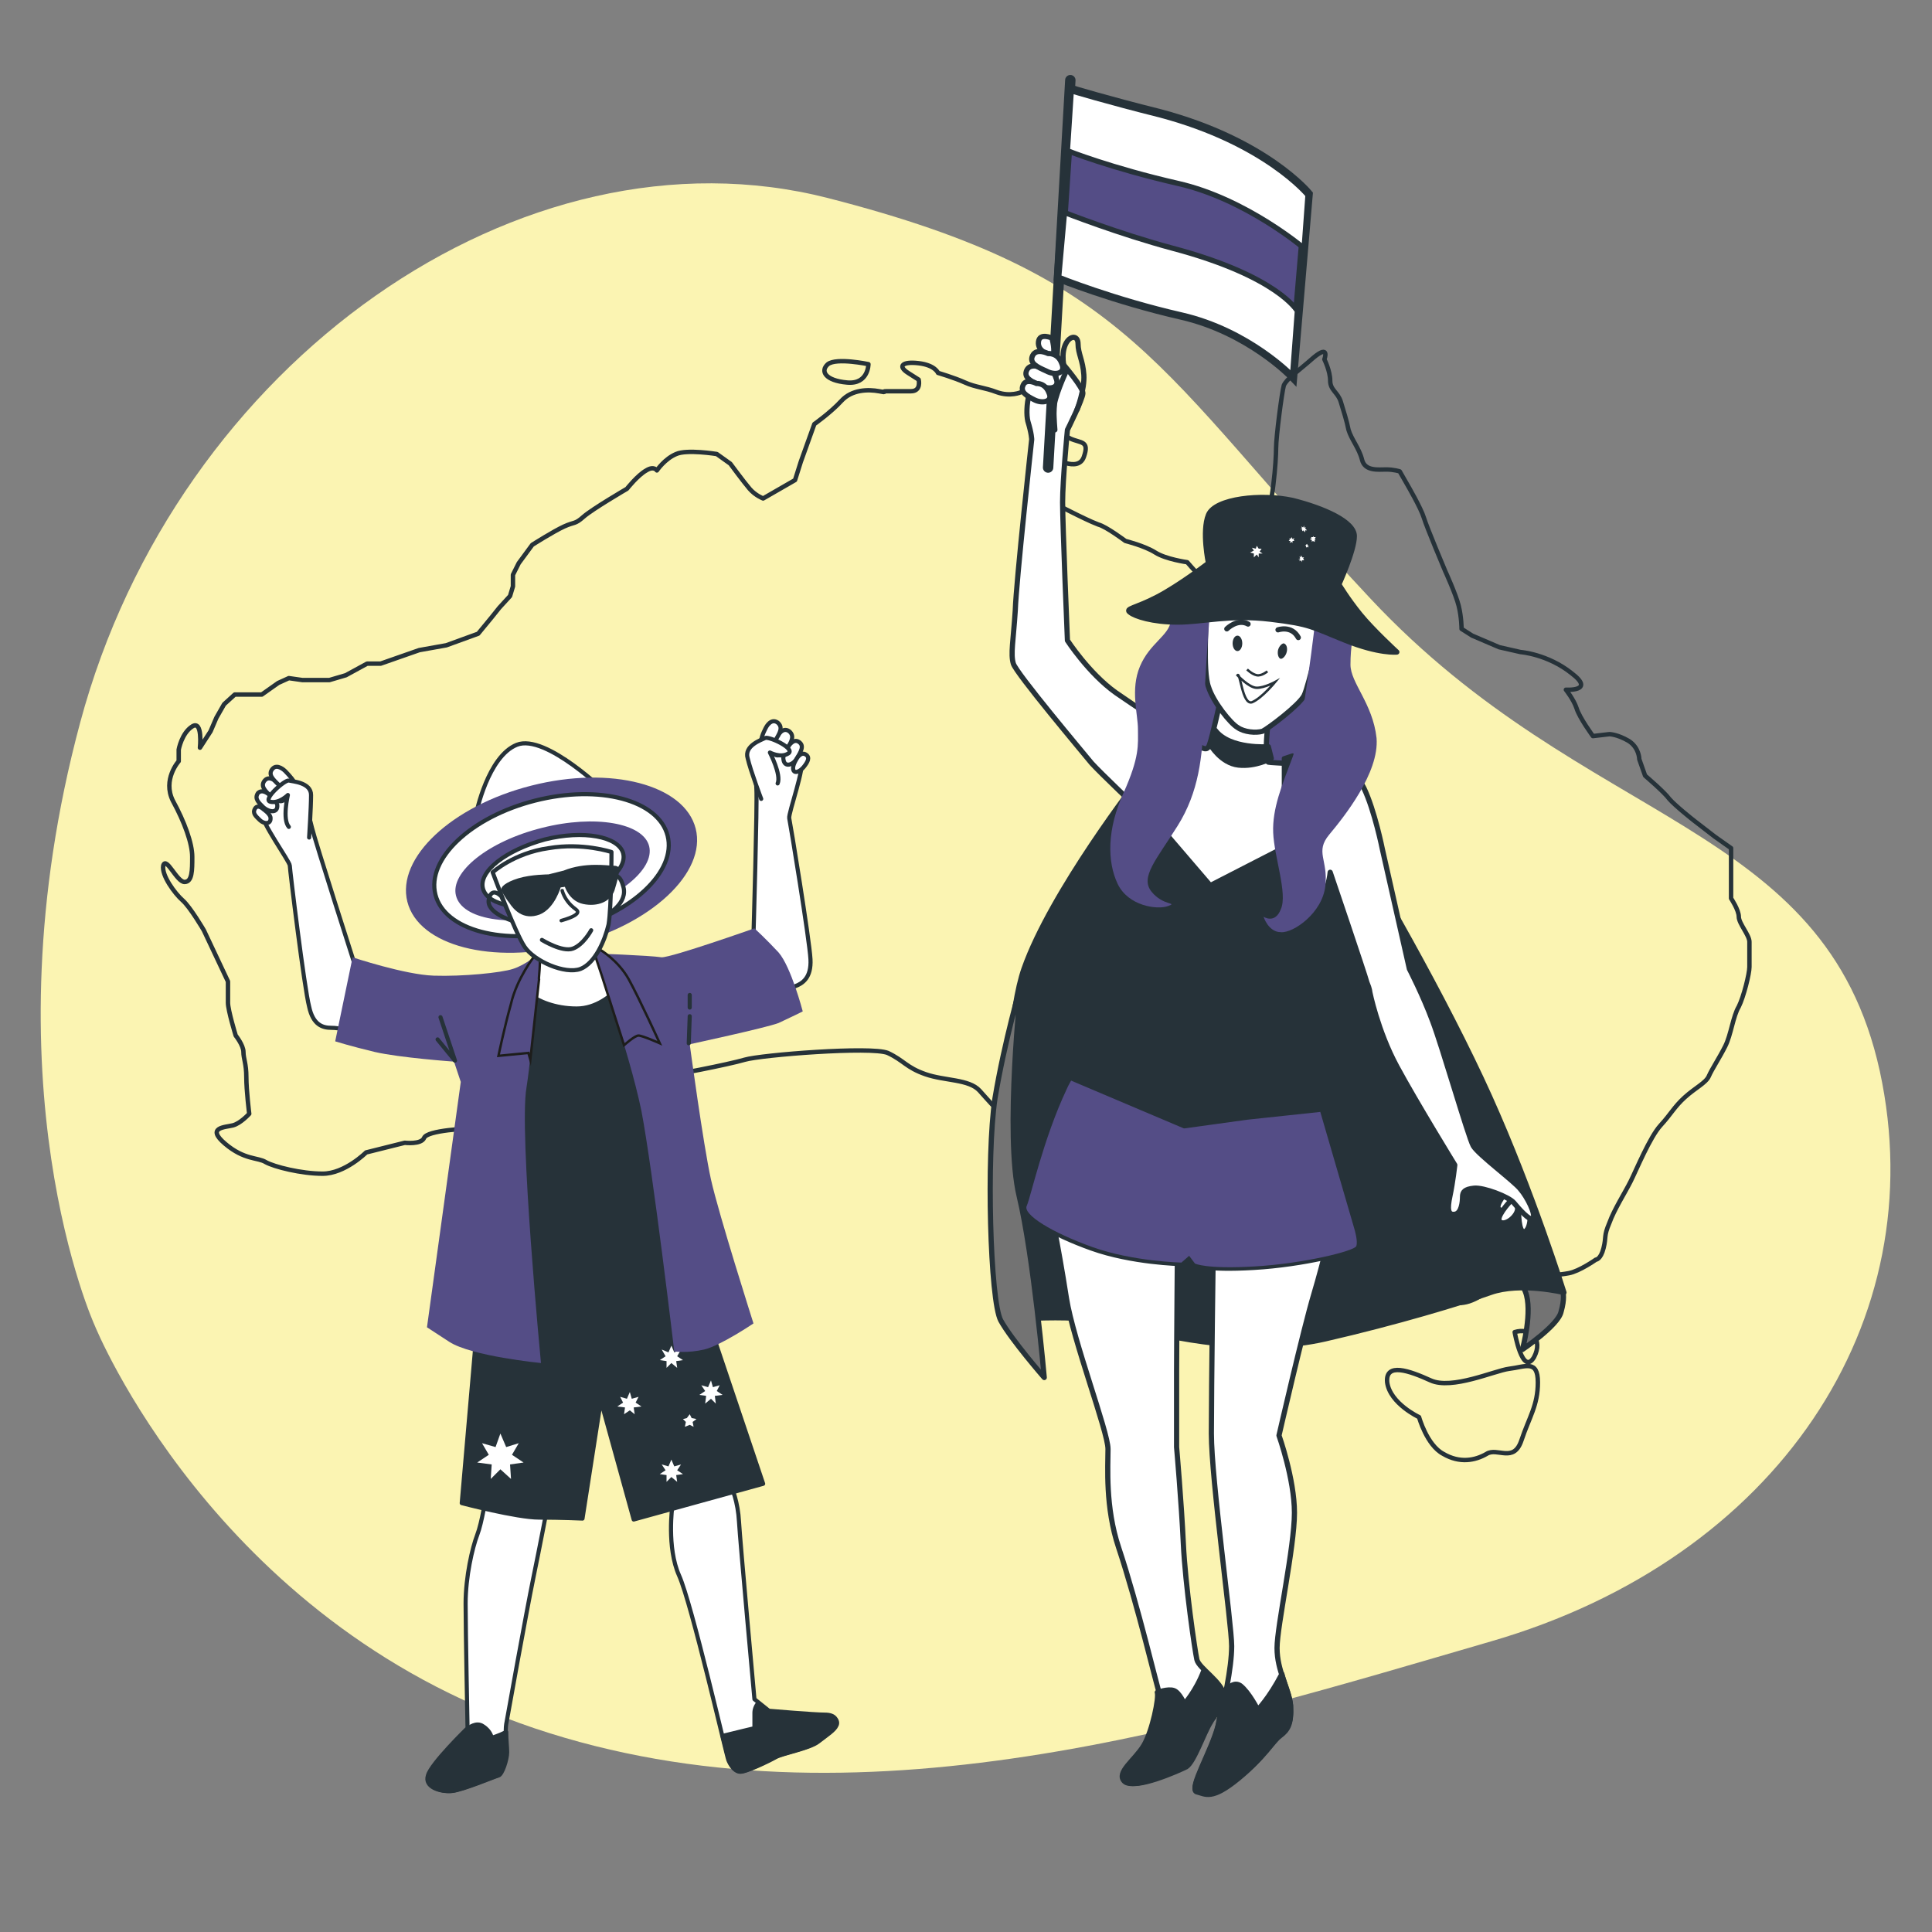 <?xml version="1.0" encoding="UTF-8"?> <!-- Generator: Adobe Illustrator 27.6.1, SVG Export Plug-In . SVG Version: 6.00 Build 0) --> <svg xmlns="http://www.w3.org/2000/svg" xmlns:xlink="http://www.w3.org/1999/xlink" id="Слой_1" x="0px" y="0px" viewBox="0 0 200 200" style="enable-background:new 0 0 200 200;" xml:space="preserve"><rect x="0" y="0" width="200" height="200" fill="#808080" stroke="none"/> <style type="text/css"> .st0{fill:#FBF4B2;} .st1{fill:none;stroke:#263239;stroke-width:0.458;stroke-linecap:round;stroke-linejoin:round;stroke-miterlimit:10;} .st2{fill:#737373;stroke:#263239;stroke-width:0.538;stroke-linecap:round;stroke-linejoin:round;stroke-miterlimit:10;} .st3{fill:#263239;stroke:#263239;stroke-width:0.538;stroke-linecap:round;stroke-linejoin:round;stroke-miterlimit:10;} .st4{fill:#544D86;} .st5{fill:#FFFFFF;stroke:#263239;stroke-width:0.538;stroke-linecap:round;stroke-linejoin:round;stroke-miterlimit:10;} .st6{fill:#263239;stroke:#263239;stroke-width:0.426;stroke-linecap:round;stroke-linejoin:round;stroke-miterlimit:10;} .st7{fill:none;stroke:#263239;stroke-width:0.538;stroke-linecap:round;stroke-linejoin:round;stroke-miterlimit:10;} .st8{fill:none;stroke:#263239;stroke-width:0.25;stroke-miterlimit:10;} .st9{fill:#263239;} .st10{fill:#FFFFFF;} .st11{fill:none;stroke:#263239;stroke-width:1.077;stroke-linecap:round;stroke-linejoin:round;stroke-miterlimit:10;} .st12{fill:#544D86;stroke:#263239;stroke-miterlimit:10;} .st13{fill:#FFFFFF;stroke:#263239;stroke-width:0.426;stroke-linecap:round;stroke-linejoin:round;stroke-miterlimit:10;} .st14{fill:none;stroke:#263239;stroke-width:0.426;stroke-linecap:round;stroke-linejoin:round;stroke-miterlimit:10;} .st15{fill:#544D86;stroke:#1D1D1B;stroke-width:0.25;stroke-miterlimit:10;} .st16{fill:none;stroke:#263239;stroke-width:0.364;stroke-linecap:round;stroke-linejoin:round;stroke-miterlimit:10;} .st17{fill:#263239;stroke:#263239;stroke-width:0.367;stroke-linecap:round;stroke-linejoin:round;stroke-miterlimit:10;} </style> <g> <path class="st0" d="M9.8,137.2c0,0,12.3,30.5,45.5,41.7c33.3,11.2,69.5-0.4,99.1-9c29.6-8.6,45.8-33.1,40.2-59 c-5.7-26-30.4-25.1-52.7-48.9c-22.3-23.8-24.6-33.4-56.2-41.5C54,12.4,18.3,37.5,8.3,74.8C-1.7,112,9.8,137.2,9.8,137.2z"></path> </g> <path class="st1" d="M84.3,43.9c0,0,1.7-1.2,2.8-2.4c1.1-1.2,2.8-1.2,3.9-1c1.1,0.2,0,0,0.8,0c0.8,0,1.4,0,2.5,0 c1.1,0,0.8-1.2,0.8-1.2s0,0-1.1-0.7c-1.1-0.7-0.6-1.2,1.1-1c1.7,0.2,2,1,2,1s1.7,0.5,2.8,1c1.1,0.5,2,0.5,3.3,1c1.4,0.5,2.5,0,2.5,0 l2.2-0.2h1.7l2,0.2v1l-1.1,1.9c0,0-0.8,1.4,0.3,1.9c1.1,0.5,2,0.2,1.4,1.9c-0.6,1.7-3.3,0-3.3,0l-1.1,2.6l0.3,1l1.4,1.4l2,1 c0,0,1.4,0.7,2.2,1c0.8,0.2,2.8,1.7,2.8,1.7s2,0.5,3.1,1.2c1.1,0.7,3.3,1,3.3,1s0.6,0.7,1.7,1.9c1.1,1.2,2.2,0.7,3.3,0.2 c1.1-0.5,1.7-2.2,2.8-5c1.1-2.9,1.4-7.7,1.4-8.9s0.6-5.8,0.8-6.5c0.3-0.7,1.4-1.4,3.1-2.9c1.7-1.4,1.1,0.2,1.1,0.2s0.6,1.2,0.6,2.2 c0,1,0.8,1.2,1.1,2.2c0.3,1,0.6,1.9,0.8,2.9c0.3,1,1.1,1.9,1.4,3.1c0.3,1.2,1.7,1,2.5,1c0.8,0,1.4,0.2,1.4,0.2l0.8,1.4 c0,0,1.4,2.4,1.7,3.4c0.3,1,2.2,5.5,2.2,5.5s1.1,2.4,1.4,3.6c0.3,1.2,0.3,2.4,0.3,2.4l1.1,0.7l2.8,1.2l2.2,0.5c0,0,2.8,0.2,5.3,2.2 c2.5,1.9-0.6,1.7-0.6,1.7s0.8,1,1.1,1.9c0.3,1,1.7,2.9,1.7,2.9l1.7-0.2c0,0,0.8,0,2,0.7c1.1,0.7,1.1,1.9,1.1,1.9l0.6,1.7 c0,0,2,1.7,2.5,2.4c0.6,0.7,2.5,2.2,2.5,2.2l2.2,1.7l1.7,1.2c0,0,0,1.7,0,2.6c0,1,0,2.6,0,2.6s0.8,1.2,0.8,1.9s1.1,1.9,1.1,2.6 c0,0.7,0,1.9,0,2.6s-0.6,3.1-1.1,4.1c-0.6,1-0.8,2.9-1.4,4.1c-0.6,1.2-1.4,2.4-1.7,3.1s-1.4,1.2-2.5,2.2c-1.1,1-1.4,1.7-2.5,2.9 c-1.1,1.2-2.5,4.6-3.1,5.8c-0.6,1.2-1.7,2.9-2.2,4.3c-0.6,1.4-0.3,1.4-0.6,2.6c-0.3,1.2-0.8,1.2-0.8,1.2s-1.7,1.2-2.8,1.4 c-1.1,0.2-1.7,0.2-3.6,0.2c-2,0-1.4,0-3.3,0.7c-2,0.7-1.4,1.2-3.1,1.9c-1.7,0.7-2.8,0-5-0.7c-2.2-0.7-3.6-1.2-3.6-1.2 s-1.7,1.2-2.5,1.9c-0.8,0.7-3.3-0.5-4.2-1c-0.8-0.5-3.1-0.2-5-0.5c-2-0.2-3.3-0.7-5-1.9c-1.7-1.2-2.5-3.6-2.5-5.3s-2.5-2.2-3.3-2.9 c-0.8-0.7-2.2,0-3.1,0c-0.8,0-0.6-1,0.3-1c0.8,0,0.8-0.7,0.8-1.4s-1.4-1.2-1.4-1.2l-2,2.2c0,0-2.5,0.2-2.2-0.7 c0.3-1,2.5-0.7,2.5-0.7s0.6-1.2,0.6-2.9c0-1.7,1.1-4.1,1.1-4.1s-0.8,0.2-2,1.4c-1.1,1.2-1.4,1.2-2.2,1.9c-0.8,0.7-1.7,0.5-1.7,0.5 s-1.7,1.2-2.5,1.9c-0.8,0.7-1.4,0.5-2.2,0.2c-0.8-0.2-0.6-0.7-0.6-1.4s-1.7-1.7-2.8-2.4c-1.1-0.7-1.4-1.2-2.5-2.4 c-1.1-1.2-3.6-1-5.6-1.7c-2-0.7-2.2-1.4-3.9-2.2c-1.7-0.7-13.1,0.2-14.8,0.7c-1.7,0.5-7.8,1.7-8.6,1.7c-0.8,0-1.1,0.2-2.2,0.5 c-1.1,0.2-1.1,0.5-2.5,1c-1.4,0.5-1.7,0.5-3.1,1c-1.4,0.5-1.7,1-1.7,1s-0.6,1-1.7,1.9c-1.1,1-1.4,0.5-1.4,0.5s-5.3-0.5-6.4-0.5 c-1.1,0-5.3,0.2-5.6,1c-0.3,0.7-2,0.5-2,0.5l-2,0.5l-2,0.5c0,0-2.2,2.2-4.5,2.2c-2.2,0-5-0.7-5.9-1.2c-0.8-0.5-2.2-0.2-4.2-1.9 s0-1.7,0.8-1.9c0.8-0.2,1.7-1.2,1.7-1.2s-0.3-2.4-0.3-3.8c0-1.4-0.3-1.9-0.3-2.6c0-0.7-0.8-1.7-0.8-1.7s-0.8-2.6-0.8-3.4 s0-2.2,0-2.2l-2.5-5.3c0,0-1.4-2.4-2.2-3.1c-0.8-0.7-2.2-2.6-2-3.6c0.3-1,1.4,1.7,2.2,1.7s0.8-1.2,0.8-2.6c0-1.4-0.8-3.6-2-5.8 c-1.1-2.2,0.6-4.1,0.6-4.1v-1.2c0,0,0.3-1.7,1.4-2.4c1.1-0.7,0.8,2.2,0.8,2.2l1.1-1.7l0.6-1.4l0.8-1.4l1.1-1h1.7h1.1l1.7-1.2 l1.1-0.5l1.4,0.2h1.1h1.7l1.7-0.5l2.2-1.2h1.4l2-0.7l2-0.7l2.8-0.5l3.3-1.2l1.4-1.7l0.8-1l1.1-1.2l0.3-1v-1.2l0.6-1.2l1.4-1.9 c0,0,2.2-1.4,3.3-1.9c1.1-0.5,1.1-0.2,2-1s4.5-2.9,4.5-2.9s1.1-1.4,2-1.9c0.8-0.5,1.1,0,1.1,0s0.8-1.2,2-1.7c1.1-0.5,4.2,0,4.2,0 l1.4,1c0,0,1.4,1.9,2,2.6c0.6,0.7,1.4,1,1.4,1l3.3-1.9l0.6-1.9L84.3,43.9z M89.9,37.7c0,0-3.3-0.7-4.2,0c-0.8,0.7-0.3,1.7,2,1.9 C89.9,39.8,89.9,37.7,89.9,37.7z M156.2,141.7c-1.5,0.2-5.9,2.2-8.1,1.2c-2.2-1-4.7-1.9-4.5,0.2c0.3,2.2,3.3,3.6,3.3,3.6 s0.8,2.9,2.5,3.8c1.7,1,3.3,0.7,4.5,0c1.1-0.7,2.8,1,3.6-1.4c0.8-2.4,1.7-3.6,1.7-6S157.9,141.5,156.2,141.7z M156.8,137.9 c0,0,0.8,4.6,2,2.6C159.8,138.6,158.4,137.4,156.8,137.9z M116.4,123.5c0,0-5.6-0.5-4.2,0.7c1.4,1.2,7,0.7,6.4-0.2 C118,123,116.4,123.5,116.4,123.5z"></path> <g> <g> <path class="st2" d="M161.8,133.8c0,0,0.2,0.6-0.2,2c-0.3,1.4-4,3.9-4,3.9s1.1-4,0.3-6c-0.8-2-1.7-3.9-1.7-3.9 S160.6,130.7,161.8,133.8z"></path> <path class="st3" d="M117.9,80.6c0,0-9.1,11.7-11.9,19.7c-2.8,8-2.3,36.4-2.3,36.4s7.9-0.9,12.8,0.5c4.9,1.4,13.3,3.1,20.7,1.4 c7.4-1.7,14-3.7,17.1-4.8c3.1-1.1,7.6,0,7.6,0s-3.2-10.3-7.7-20.3c-4.5-10-12.2-23.4-15.3-28.2s-7.3-6.7-7.3-6.7s-3.1,2.2-6.5,0.8 c-3.4-1.4-4.5-2.3-4.5-2.3L117.9,80.6z"></path> <path class="st2" d="M105.7,101.9c0,0-1.7,15.6-0.2,21.9c1.5,6.3,2.6,18.8,2.6,18.8s-3.4-3.9-4.5-5.9c-1.1-2-1.5-17-0.6-23 C104,107.7,105.7,101.9,105.7,101.9z"></path> </g> <path class="st4" d="M137.2,63.4c0,0,0,9,0,12c0,3-2.3,6.4-4.8,6.7c-2.5,0.4-10.6-1.9-11.1-4.2c-0.5-2.3,0.9-14.5,0.9-14.5 S128.1,59.5,137.2,63.4z"></path> <g> <path class="st5" d="M108.6,124.5c0,0,0.9,4.1,1.8,9.9c0.7,4.4,4.3,13.8,4.3,15.6s-0.3,6,1.1,10.2c2,6,4,14.6,4.2,15 c0.2,0.5-0.5,4-1.4,5.5c-0.9,1.5-2.9,2.8-2,3.7c0.9,0.9,5.4-1.1,6.2-1.5c0.8-0.5,1.8-3.5,2.5-4.6c0.6-1.1,1.5-1.4,1.4-2.8 c-0.2-1.4-2.6-2.8-2.8-3.7c-0.2-0.9-1.2-7.7-1.4-12c-0.2-4.3-0.7-10-0.7-10s0-5.2,0-7.8s0.1-14,0.1-14L108.6,124.5z"></path> <path class="st3" d="M125.1,178.3c0.6-1.1,1.5-1.4,1.4-2.8c-0.1-0.9-1.1-1.7-1.9-2.5c-0.8,2.1-2,3.4-2,3.4s-0.5-1.2-1.1-1.4 c-0.6-0.2-1.7,0.2-1.7,0.2c0.2,0.5-0.5,4-1.4,5.5c-0.9,1.5-2.9,2.8-2,3.7c0.9,0.9,5.4-1.1,6.2-1.5 C123.4,182.5,124.5,179.4,125.1,178.3z"></path> </g> <g> <path class="st5" d="M125.6,128.8c0,0-0.2,14.8-0.2,19.6c0,4.8,2.1,19.7,2.1,22c0,2.3-0.8,5.9-1.4,8.3c-0.6,2.5-3.1,6.6-2.2,6.8 c0.9,0.2,1.5,0.9,4.3-1.4c2.8-2.3,3.5-3.9,4.3-4.5c0.8-0.6,1.2-1.2,1.1-3.1c-0.2-1.8-1.4-3.5-1.4-5.9c0-2.3,1.8-10.4,1.8-14 c0-3.5-1.6-8-1.6-8s2.5-10.9,3.6-14.6c1.1-3.7,1.8-6.9,1.8-6.9L125.6,128.8z"></path> <path class="st3" d="M132.5,179.7c0.8-0.6,1.2-1.2,1.1-3.1c-0.1-1.1-0.6-2.1-0.9-3.3c-1.3,2.5-2.5,3.7-2.5,3.7s-0.9-1.8-1.8-2.5 c-0.6-0.4-1.1,0.1-1.5,0.4c-0.3,1.3-0.6,2.6-0.8,3.7c-0.6,2.5-3.1,6.6-2.2,6.8c0.9,0.2,1.5,0.9,4.3-1.4 C131,181.8,131.7,180.3,132.5,179.7z"></path> </g> <g> <path class="st5" d="M156.1,121.7l0.1,1.4c0,0-1.6,1.7-1,2.1c0.5,0.4,1.7-0.5,1.8-1.3c0.1-0.8,0.1-1.6,0.1-1.6L156.1,121.7z"></path> <path class="st5" d="M156.2,123l0.1,1.4c0,0-1.6,1.7-1,2.1c0.5,0.4,1.7-0.5,1.8-1.3c0.1-0.8,0.1-1.6,0.1-1.6L156.2,123z"></path> <path class="st5" d="M155.6,122.8c0,0,1.6,1.7,1.6,2.5c0,0.8,0.1,2.7,0.8,2.1c0.6-0.6,0.5-2.6-0.1-3.5 C157.1,122.9,155.6,122.8,155.6,122.8z"></path> <path class="st5" d="M126.4,72.2c0,0-0.9,4.1-1.2,4.9c-0.3,0.8-0.6,0.5-3.7-1.5c-3-1.9-3.1-1.9-6-3.9c-2.8-2-5-5.4-5-5.4 s-0.5-12-0.5-14.3c0-2.3,0.5-7.5,0.5-7.5s1.6-3.2,1.6-3.8s-1.8-2.7-2.2-3.2c-0.4-0.5,0.1,1-1.9,1.4c-1.5,0.3-1.9,3.4-1.6,4.7 c0.4,1.3,0.4,1.9,0.4,1.9s-1.6,14.6-1.7,17.7c-0.2,3.1-0.5,4.5-0.2,5.5c0.3,1,7.2,9.2,8.1,10.3c0.9,1,4.9,4.8,4.9,4.8 s-2.5,3.7-2.2,9.3c0.1,3,1.6,7.9,1.4,8.1c-0.3,0.2-4.4,6.6-6.8,11.7c-2.4,5.1-3.7,11.1-4.1,12c-0.5,0.9,2.6,2.8,6.8,4.3 c4.2,1.5,9.2,1.6,9.2,1.6l0.8-0.7l0.6,0.8c0,0,1.1,0.6,6.2,0.3s10.3-1.6,10.5-2.1c0.2-0.5-0.2-1.8-0.2-1.8l-4.1-13.8 c0,0-1.9-7.4-2.5-8.9c-0.5-1.5-0.8-2.7-0.8-2.7s1.9-3.5,3.4-6.7c1.5-3.2,1.6-4.9,1.6-4.9s3.6,10.6,3.8,11.4c0.3,0.7,0.3,1,0.3,1 s0.8,4,2.8,7.7c2,3.7,6,10.2,6,10.2s-0.2,1.8-0.5,3.2c-0.3,1.4-0.2,2,0.5,1.9c0.7-0.1,0.8-1.3,0.8-1.8s0.2-0.8,1.2-0.9 c1-0.1,3.6,0.9,4.1,1.5s1.7,2,2,1.6c0.3-0.4-0.6-2.2-1.3-3c-0.6-0.8-4.4-3.6-4.9-4.5c-0.5-0.9-3.2-10.3-4.2-12.9 c-1-2.7-2.4-5.4-2.4-5.4l-2.8-12.4c0,0-0.8-4-1.9-6.3c-1.1-2.3-4.5-1.8-5.5-2.2c-1-0.4-3.9-0.4-4.4-0.5c-0.5-0.2,0-4.4,0-4.4 L126.4,72.2z"></path> <path class="st6" d="M116,94.9c0,0,1.1,1.5,3.4,1.8c2.3,0.3,5.5,2.1,5.5,2.1s2-1.8,4.7-0.9s4.6,0.6,5.4-0.6s2-3.7,1.2-5.7 c-0.8-2-2-3.7-2-3.7l-0.4-9.7l-0.9,0.3v9.2l-7.6,3.9l-5.4-6.3l3.2-8.6c0,0-6.2,9.6-6.6,10.5C116.2,88.1,114.6,90.8,116,94.9z"></path> <path class="st4" d="M136.5,114.5c-1.9,0.4-5.6,0.8-11.8,0.6c-6.8-0.2-11.4-2.3-13.6-3.7c-0.2,0.5-0.5,0.9-0.7,1.4 c-2.4,5.1-3.7,11.1-4.1,12c-0.5,0.9,2.6,2.8,6.8,4.3c4.2,1.5,9.2,1.6,9.2,1.6l0.8-0.7l0.6,0.8c0,0,1.1,0.6,6.2,0.3 s10.3-1.6,10.5-2.1c0.2-0.5-0.2-1.8-0.2-1.8L136.5,114.5z"></path> <ellipse class="st7" cx="124.3" cy="107.8" rx="0.3" ry="0.5"></ellipse> <path class="st3" d="M125.3,77.1c0,0,1.1,1.9,2.9,2.1c1.8,0.2,3.4-0.7,3.4-0.7l-0.3-1.2c0,0-4,0.3-5.5-1.7L125.3,77.1z"></path> </g> <g> <g> <path class="st5" d="M124.9,63.6c0,0-0.4,5.9,0.2,7.5c0.5,1.6,2.3,3.8,3,4.2c0.7,0.5,1.9,0.6,2.6,0.4c0.6-0.3,3.8-2.7,4.3-3.7 s1.9-7.3,1.9-7.3s-4.4-2-6.3-2.4C128.6,61.9,124.9,63.6,124.9,63.6z"></path> <path class="st8" d="M129.1,69.3c0,0,0.5,0.5,1,0.6c0.5,0.1,1.1-0.4,1.1-0.4"></path> <path class="st8" d="M128.1,69.9c0,0,1.2,1.3,2,1.3c0.8,0,1.9-0.6,1.9-0.6s-1.4,1.7-2.4,2.1C128.6,73,128.4,69.5,128.1,69.9z"></path> <ellipse class="st9" cx="128.1" cy="66.6" rx="0.5" ry="0.8"></ellipse> <path class="st9" d="M133.2,67.5c-0.1,0.4-0.4,0.7-0.6,0.7c-0.2,0-0.4-0.4-0.3-0.9c0.1-0.4,0.4-0.7,0.6-0.7 C133.2,66.7,133.3,67.1,133.2,67.5z"></path> <path class="st7" d="M127,65.1c0,0,1.1-1.1,2.2-0.5"></path> <path class="st7" d="M132.3,65.2c0,0,1.4-0.5,2.1,0.8"></path> </g> <path class="st4" d="M125.3,62.6c0,0-0.6,7.7-0.7,11.7c-0.1,4-0.5,7.7-2.7,11.2c-2.2,3.5-3.9,5.3-2.7,6.8c1.2,1.5,2.8,1.1,1.7,1.5 c-1.1,0.4-4.1,0-5.2-2.3c-1.1-2.3-1.1-5.7,0.6-9.4c1.7-3.8,1.5-5,1.5-6.6s-0.8-4.1,0.2-6.5c1-2.4,3-3.2,3.2-4.7 C121.4,62.6,125.3,62.6,125.3,62.6z"></path> <path class="st4" d="M136.2,63.9c0,0-1.3,11.5-2.4,14.5c-1.1,2.9-2.1,5.3-2,7.8c0.1,2.5,1.5,6.3,0.8,7.9c-0.6,1.6-1.8,0.8-1.8,0.8 s0.5,1.6,1.8,1.6c1.3,0.1,4.3-2,4.6-4.8c0.3-2.7-1.1-3.5,0.4-5.3c1.5-1.8,5.2-6.4,4.9-10c-0.4-3.6-2.7-5.7-2.7-7.6 c0-1.9,0.3-3.1,0.4-3.6C140.3,64.8,136.2,63.9,136.2,63.9z"></path> <g> <path class="st3" d="M125.1,58.3c0,0-3,2.3-5.3,3.5c-2.3,1.2-3.4,1.2-2.8,1.6c0.5,0.4,2.3,1,4.9,1s5.4-0.8,9.6-0.3 c4.2,0.5,4.3,0.8,7.8,2.2c3.5,1.4,5.3,1.2,5.3,1.2s-2.5-2.3-3.8-3.9c-1.3-1.6-2.2-3.1-2.2-3.1s1.6-3.5,1.6-5s-3.2-2.9-6.4-3.7 c-3.2-0.7-8-0.2-8.7,1.5S125.1,58.3,125.1,58.3z"></path> <g> <g> <polygon class="st10" points="130.1,56.5 130.3,56.8 130.6,56.8 130.4,57.1 130.7,57.3 130.3,57.3 130.3,57.7 130.1,57.4 129.8,57.7 129.8,57.3 129.4,57.2 129.8,57 129.6,56.7 130,56.8 "></polygon> <polygon class="st10" points="133.7,55.6 133.8,55.8 134,55.7 133.9,55.9 134,56 133.8,56 133.8,56.2 133.7,56.1 133.5,56.2 133.6,56 133.4,56 133.5,55.9 133.5,55.7 133.6,55.8 "></polygon> <polygon class="st10" points="135,54.4 135,54.6 135.2,54.6 135.1,54.7 135.3,54.9 135.1,54.9 135.1,55.1 134.9,54.9 134.8,55 134.8,54.8 134.6,54.8 134.8,54.7 134.7,54.5 134.9,54.6 "></polygon> <polygon class="st10" points="136,55.5 136,55.6 136.2,55.6 136.1,55.8 136.2,55.9 136.1,55.9 136.1,56.1 135.9,56 135.8,56.1 135.8,55.9 135.6,55.8 135.8,55.7 135.7,55.6 135.9,55.6 "></polygon> <polygon class="st10" points="134.7,57.5 134.8,57.7 135,57.7 134.9,57.8 135,58 134.8,58 134.8,58.2 134.7,58 134.5,58.1 134.6,57.9 134.4,57.9 134.6,57.8 134.5,57.6 134.6,57.7 "></polygon> <polygon class="st10" points="135.3,56.3 135.4,56.5 135.5,56.5 135.4,56.6 135.4,56.7 135.3,56.6 135.2,56.7 135.2,56.5 135.1,56.5 135.2,56.4 "></polygon> </g> </g> </g> </g> <line class="st11" x1="108.5" y1="48.4" x2="110.8" y2="8.3"></line> <g> <path class="st7" d="M111.5,42.4c0,0,0.8-2.1,0.7-3.6c-0.1-1.5-0.6-2.2-0.6-3.2c0-1-1-0.9-1.4,0.3c-0.4,1.2,0.1,2.7,0.1,2.7 s-1.2,2.6-1.2,3.7c0,1.1,0.1,2.2,0.1,2.2"></path> <g> <path class="st5" d="M108.9,35c0,0-1.3-0.6-1.4,0.4c-0.1,1,1.1,1.3,1.4,1.4C109.1,36.8,109.2,36.2,108.9,35z"></path> <path class="st5" d="M107.9,38.1c0,0-1.2-0.6-1.6,0.2c-0.4,0.8,0.5,1.2,1.4,1.6c0.9,0.5,2.1,0.3,1.6-0.8 C109,38,107.9,38.1,107.9,38.1z"></path> <path class="st5" d="M107.3,39.7c0,0-1.1-0.6-1.4,0.2c-0.3,0.7,0.4,1.1,1.2,1.5c0.8,0.4,1.9,0.2,1.5-0.7 C108.2,39.6,107.3,39.7,107.3,39.7z"></path> <path class="st5" d="M108.5,36.6c0,0-1.2-0.6-1.6,0.2c-0.4,0.8,0.5,1.2,1.4,1.6c0.9,0.5,2.1,0.3,1.6-0.8 C109.5,36.5,108.5,36.6,108.5,36.6z"></path> </g> </g> <g> <path class="st12" d="M110.9,9.3c0,0,3.6,1.1,9.2,2.5c10.9,2.9,15.3,8.3,15.3,8.3l-1.6,18.8c0,0-4.5-4.7-11.5-6.3 c-7-1.6-12.7-3.9-12.7-3.9L110.9,9.3z"></path> <g> <path class="st5" d="M110.9,9.4c0,0,3.6,1.1,9.2,2.5c10.9,2.9,15.3,8.3,15.3,8.3l-0.4,5.5c0,0-6-5.1-13-6.7 c-7-1.6-11.5-3.4-11.5-3.4L110.9,9.4z"></path> </g> </g> <g> <path class="st5" d="M110.2,22c0,0,5.6,2.2,11.2,3.7c10.9,2.9,12.9,6.5,12.9,6.5l-0.5,6.7c0,0-4.5-4.7-11.5-6.3 c-7-1.6-12.7-3.9-12.7-3.9L110.2,22z"></path> </g> </g> <g> <g> <g> <path class="st13" d="M50.3,154.9c0,0-0.4,2.7-0.9,4c-0.5,1.3-1.2,4.3-1.2,7.1s0.2,12.9,0.2,12.9s-3.8,3.7-4.1,4.9 c-0.4,1.2,1.3,1.7,2.4,1.6c1.1-0.1,4.4-1.5,4.8-1.6c0.4-0.1,0.9-1.7,0.9-2.4c0-0.7-0.1-2.3,0-2.9c0.1-0.6,2.1-11.7,2.8-15.1 c0.7-3.4,1.5-7.6,1.5-7.6L50.3,154.9z"></path> <path class="st6" d="M46.8,185.4c1.1-0.1,4.4-1.5,4.8-1.6c0.4-0.1,0.9-1.7,0.9-2.4c0-0.5-0.1-1.4-0.1-2.1 c-0.8,0.4-1.5,0.6-1.5,0.6s-0.1-0.7-0.9-1.2c-0.7-0.5-1.5,0.2-1.5,0.2s-3.8,3.7-4.1,4.9C44,185,45.7,185.5,46.8,185.4z"></path> </g> <g> <path class="st13" d="M69.6,155.9c0,0-0.6,4.3,0.7,7.2c1.3,2.9,4.9,18.6,5.1,19.1c0.2,0.5,0.6,1.1,1.1,1.2c0.5,0.1,3-1.1,3.7-1.5 s3.5-0.9,4.4-1.6c0.9-0.7,1.7-1.2,1.9-1.7c0.2-0.5,0-1.1-1.1-1.1c-1.1,0-5.8-0.4-5.8-0.4l-1.5-1.2c0,0-1.5-16.5-1.6-18.4 c-0.1-1.9-0.7-3.7-1.1-4C75.1,153.2,69.6,155.9,69.6,155.9z"></path> <path class="st6" d="M85.4,177.6c-1.1,0-5.8-0.4-5.8-0.4l-1.1-0.9c-0.2,0.2-0.4,0.6-0.4,1c0,0.7,0,1.6,0,1.6s-2.1,0.5-3.3,0.8 c0.4,1.5,0.6,2.4,0.7,2.5c0.2,0.5,0.6,1.1,1.1,1.2c0.5,0.1,3-1.1,3.7-1.5s3.5-0.9,4.4-1.6c0.9-0.7,1.7-1.2,1.9-1.7 C86.8,178.2,86.5,177.6,85.4,177.6z"></path> </g> <path class="st6" d="M49.6,134.8l-1.8,20.8c0,0,5.7,1.5,8,1.5s4.5,0.1,4.5,0.1l1.9-12.2l3.4,12.3l13.4-3.7l-6.8-20.2l-3-0.5H51.6 L49.6,134.8z"></path> <g> <polygon class="st10" points="51.8,148.4 52.4,149.8 53.7,149.4 53,150.6 54.2,151.4 52.8,151.6 52.9,153.1 51.8,152.1 50.8,153.1 50.9,151.6 49.4,151.4 50.6,150.6 49.9,149.4 51.3,149.8 "></polygon> <polygon class="st10" points="65.2,144.1 65.4,144.8 66.1,144.6 65.8,145.2 66.4,145.6 65.6,145.7 65.7,146.4 65.2,146 64.6,146.4 64.7,145.7 63.9,145.6 64.5,145.2 64.2,144.6 64.9,144.8 "></polygon> <polygon class="st10" points="69.5,139.3 69.8,140 70.5,139.7 70.1,140.4 70.7,140.8 70,140.9 70.1,141.6 69.5,141.1 69,141.6 69,140.9 68.3,140.8 68.9,140.4 68.5,139.7 69.2,140 "></polygon> <polygon class="st10" points="73.6,142.9 73.8,143.6 74.5,143.4 74.2,144 74.8,144.4 74,144.5 74.1,145.3 73.6,144.8 73,145.3 73.1,144.5 72.4,144.4 73,144 72.6,143.4 73.3,143.6 "></polygon> <polygon class="st10" points="69.5,151.1 69.8,151.8 70.5,151.6 70.1,152.2 70.7,152.6 70,152.7 70.1,153.4 69.5,152.9 69,153.4 69,152.7 68.3,152.6 68.9,152.2 68.5,151.6 69.2,151.8 "></polygon> <polygon class="st10" points="71.4,146.4 71.6,146.8 72.1,146.9 71.7,147.2 71.8,147.7 71.4,147.5 70.9,147.7 71,147.2 70.7,146.9 71.1,146.8 "></polygon> </g> </g> <g> <g> <path class="st6" d="M55.8,98.7c0,0-1.1,4.1-1.7,9c-0.6,4.9-1.2,20.5-1.2,23.2c0,2.8-0.1,3.4-0.1,3.4s1.1,1.9,6.6,2 s7.9-0.6,9.1-1.1c1.2-0.6,2.4-1,2.4-1s-2.1-13.1-3.8-21.2c-1.7-8.2-3.2-11.6-3.5-12.3c-0.3-0.7-2.3-2.9-2.3-2.9L55.8,98.7z"></path> </g> <path class="st13" d="M59.7,104.4c2,0,3.6-1.3,4.6-2.4c-0.3-0.7-0.5-1.2-0.6-1.3c-0.3-0.7-2.3-2.9-2.3-2.9l-5.5,0.9 c0,0-0.5,1.7-1,4.3C55.7,103.6,57.4,104.4,59.7,104.4z"></path> </g> <g> <path class="st13" d="M78,96.8c0,0,0.4-13.7,0.3-15.1c-0.1-1.4,0-4.4,0.3-4.6c0.3-0.2,3.8,1.3,4.3,1.7c0.5,0.4-1.3,5.4-1.2,5.9 c0.1,0.4,2.1,12.6,2.2,14.6c0.1,1.9-0.8,2.5-1.6,2.8c-0.8,0.2-1.4,0.8-1.7,0.5C80.3,102.4,78,96.8,78,96.8z"></path> <g> <g> <path class="st13" d="M80.5,76.2c0,0,0.5-1,1.2-0.5c0.6,0.5,0.2,1.1-0.2,1.8c-0.4,0.7-1.4,1.1-1.5,0.1S80.5,76.2,80.5,76.2z"></path> <path class="st13" d="M81.6,77.3c0,0,0.5-0.9,1.1-0.5c0.6,0.4,0.2,1-0.2,1.7c-0.4,0.7-1.3,1-1.4,0.1 C81,78.1,81.6,77.3,81.6,77.3z"></path> <path class="st13" d="M82.5,78.5c0,0,0.4-0.7,0.9-0.4c0.5,0.3,0.2,0.8-0.2,1.3s-1.1,0.8-1.1,0.1C82.1,79.1,82.5,78.5,82.5,78.5z "></path> <path class="st13" d="M79.3,75.3c0,0,0.5-1,1.2-0.5c0.6,0.5,0.2,1.1-0.2,1.8c-0.4,0.7-1.6,1.1-1.5,0.1 C78.8,76.2,79.3,75.3,79.3,75.3z"></path> </g> </g> <path class="st13" d="M78.8,82.7c0,0-1.1-2.9-1.4-4.2c-0.4-1.3,1.4-1.9,1.8-2.1c0.4-0.2,3.2,1.1,2.4,1.6c-0.8,0.5-1.9-0.1-1.9-0.1 s1.2,2.3,0.8,3.2"></path> </g> <g> <path class="st13" d="M36.8,100.1c0,0-4.2-13.1-4.5-14.4c-0.3-1.3-1.2-4.2-1.5-4.3c-0.3-0.1-3.3,2.3-3.6,2.9 c-0.3,0.6,2.8,4.9,2.8,5.3c0,0.4,1.5,12.7,2,14.6c0.4,1.9,1.4,2.2,2.3,2.2s1.5,0.3,1.8,0C36.1,106.1,36.8,100.1,36.8,100.1z"></path> <g> <g> <path class="st13" d="M28.7,81c0,0-0.8-0.8-1.3-0.2c-0.5,0.6,0.1,1.1,0.7,1.7c0.6,0.6,1.6,0.7,1.5-0.4 C29.5,81.1,28.7,81,28.7,81z"></path> <path class="st13" d="M27.9,82.3c0,0-0.7-0.7-1.2-0.2c-0.4,0.6,0.1,1,0.6,1.5c0.6,0.5,1.5,0.6,1.4-0.3 C28.6,82.9,27.9,82.3,27.9,82.3z"></path> <path class="st13" d="M27.3,83.8c0,0-0.6-0.6-0.9-0.1c-0.3,0.5,0.1,0.8,0.5,1.2s1.2,0.5,1.1-0.3C27.9,84.2,27.3,83.8,27.3,83.8z "></path> <path class="st13" d="M29.5,79.8c0,0-0.8-0.8-1.3-0.2c-0.5,0.6,0.1,1.1,0.7,1.7c0.6,0.6,1.8,0.6,1.5-0.4 C30.3,80.6,29.5,79.8,29.5,79.8z"></path> </g> </g> <path class="st13" d="M32,86.7c0,0,0.2-3.1,0.2-4.4c0-1.3-1.9-1.4-2.3-1.5c-0.4-0.1-2.8,2-1.9,2.2c0.9,0.2,1.8-0.7,1.8-0.7 s-0.6,2.5,0.1,3.3"></path> </g> <g> <path class="st4" d="M55.8,98.7c0,0-0.6,9.4-1.3,13.9c-0.8,4.5,1.5,28.5,1.5,28.5s-7.2-0.7-9.5-2.2c-2.3-1.5-2.3-1.5-2.3-1.5 l3.5-25.4l-0.7-2.1c0,0-5.6-0.4-8.2-1c-2.5-0.6-4.1-1.1-4.1-1.1l1.8-8.7c0,0,5.4,1.8,8.4,1.9s7-0.3,8.2-0.7 C54.4,99.9,55.8,98.7,55.8,98.7z"></path> <polyline class="st14" points="45.6,105.3 47.1,109.8 45.3,107.6 "></polyline> <path class="st15" d="M55.3,99c0,0-1.8,2.3-2.4,4.9c-0.7,2.5-1.3,5.4-1.3,5.4l3.1-0.3l0.2,0.7l0.9-8.3C55.7,101.3,56.3,98,55.3,99 z"></path> <path class="st4" d="M61.5,98.7c0,0,3.6,10,4.9,16.3c1.2,6.3,3.4,24.9,3.4,24.9s1.4,0.2,3.1-0.2c1.7-0.4,5.1-2.7,5.1-2.7 s-3.6-11.3-4.4-14.9c-0.8-3.6-2.2-14-2.2-14s7.9-1.7,9.2-2.2c1.3-0.6,2.5-1.2,2.5-1.2s-1.2-4.6-2.5-6.1c-1.3-1.4-2.5-2.5-2.5-2.5 s-8.5,3-9.6,3C67.2,98.9,61.5,98.7,61.5,98.7z"></path> <line class="st14" x1="71.4" y1="104.3" x2="71.4" y2="103"></line> <line class="st14" x1="71.3" y1="108" x2="71.4" y2="105.2"></line> <path class="st15" d="M62.1,98.3c0,0,1.9,1.1,3,3.1c1.1,2,3.2,6.6,3.2,6.6s-1.8-0.8-2.2-0.8c-0.4,0-1.5,1-1.5,1l-2.3-7.2l-0.8-2.4 C61.5,98.7,61.5,98.2,62.1,98.3z"></path> </g> <g> <path class="st13" d="M49.3,84.2c0,0,1.2-5.9,4.2-7.1c3-1.2,9.4,5.1,9.4,5.1S57.7,80.9,49.3,84.2z"></path> <ellipse transform="matrix(0.969 -0.246 0.246 0.969 -20.278 16.788)" class="st4" cx="57.1" cy="89.6" rx="15.4" ry="8.5"></ellipse> <ellipse transform="matrix(0.969 -0.246 0.246 0.969 -20.278 16.788)" class="st13" cx="57.1" cy="89.6" rx="12.4" ry="6.9"></ellipse> <g> <path class="st4" d="M67.2,87.6c0.6,2.4-3.3,5.6-8.9,7c-5.5,1.4-10.5,0.6-11.1-1.9c-0.6-2.4,3.3-5.6,8.9-7 C61.6,84.3,66.6,85.2,67.2,87.6z"></path> <path class="st13" d="M64.5,88.3c0.5,1.8-2.4,4-6.4,5.1c-4,1-7.6,0.4-8.1-1.4c-0.5-1.8,2.4-4,6.4-5.1 C60.4,85.9,64,86.6,64.5,88.3z"></path> </g> <g> <path class="st14" d="M51.9,92.8c0,0-1-1.1-1.3,0.3c-0.3,1.4,2.4,2.2,2.4,2.2L51.9,92.8z"></path> <path class="st13" d="M63.2,91.1c0,0,0.8-1.2,1.3,0.6c0.6,1.8-1.7,3-1.7,3L63.2,91.1z"></path> <path class="st13" d="M51,90.3c0,0,2.3,6.2,3.3,7.7c1,1.5,4.2,2.9,5.8,2.3c1.5-0.6,2.5-2.9,2.9-4.6c0.3-1.8,0.3-7.5,0.3-7.5 s-3-1-6.5-0.4C53.2,88.3,51,90.3,51,90.3z"></path> <path class="st16" d="M58.2,92.2c0.1,0.4,0.4,1,0.9,1.5c0.4,0.4,0.7,0.5,0.7,0.7c0,0.2-0.3,0.5-1.7,0.9"></path> <path class="st14" d="M56.1,97.3c0,0,2.1,1.3,3.2,0.9s1.9-1.9,1.9-1.9"></path> <path class="st17" d="M56.8,90.7c0,0-1.8,0-3.1,0.4c-1.3,0.4-1.8,0.9-1.6,1.1c0.2,0.3,0.4,0.7,0.8,1.2c0.4,0.6,1.3,1.7,2.9,1.1 c1.5-0.6,2.1-2.8,2.1-2.8l0.7-0.1c0,0,0.4,1.5,1.8,1.8c1.4,0.3,2.8-0.2,3.1-1.5c0.4-1.3,0.4-1.8,0.4-1.8s0.2-0.3-0.4-0.3 c-0.6,0-2.9-0.4-5.1,0.5L56.8,90.7z"></path> </g> </g> </g> <polygon class="st6" points="116.1,94.3 134.8,97.1 132.8,102.1 136.6,114.9 129.1,115.7 122.6,116.6 110.8,111.6 117.3,101.1 "></polygon> </svg> 